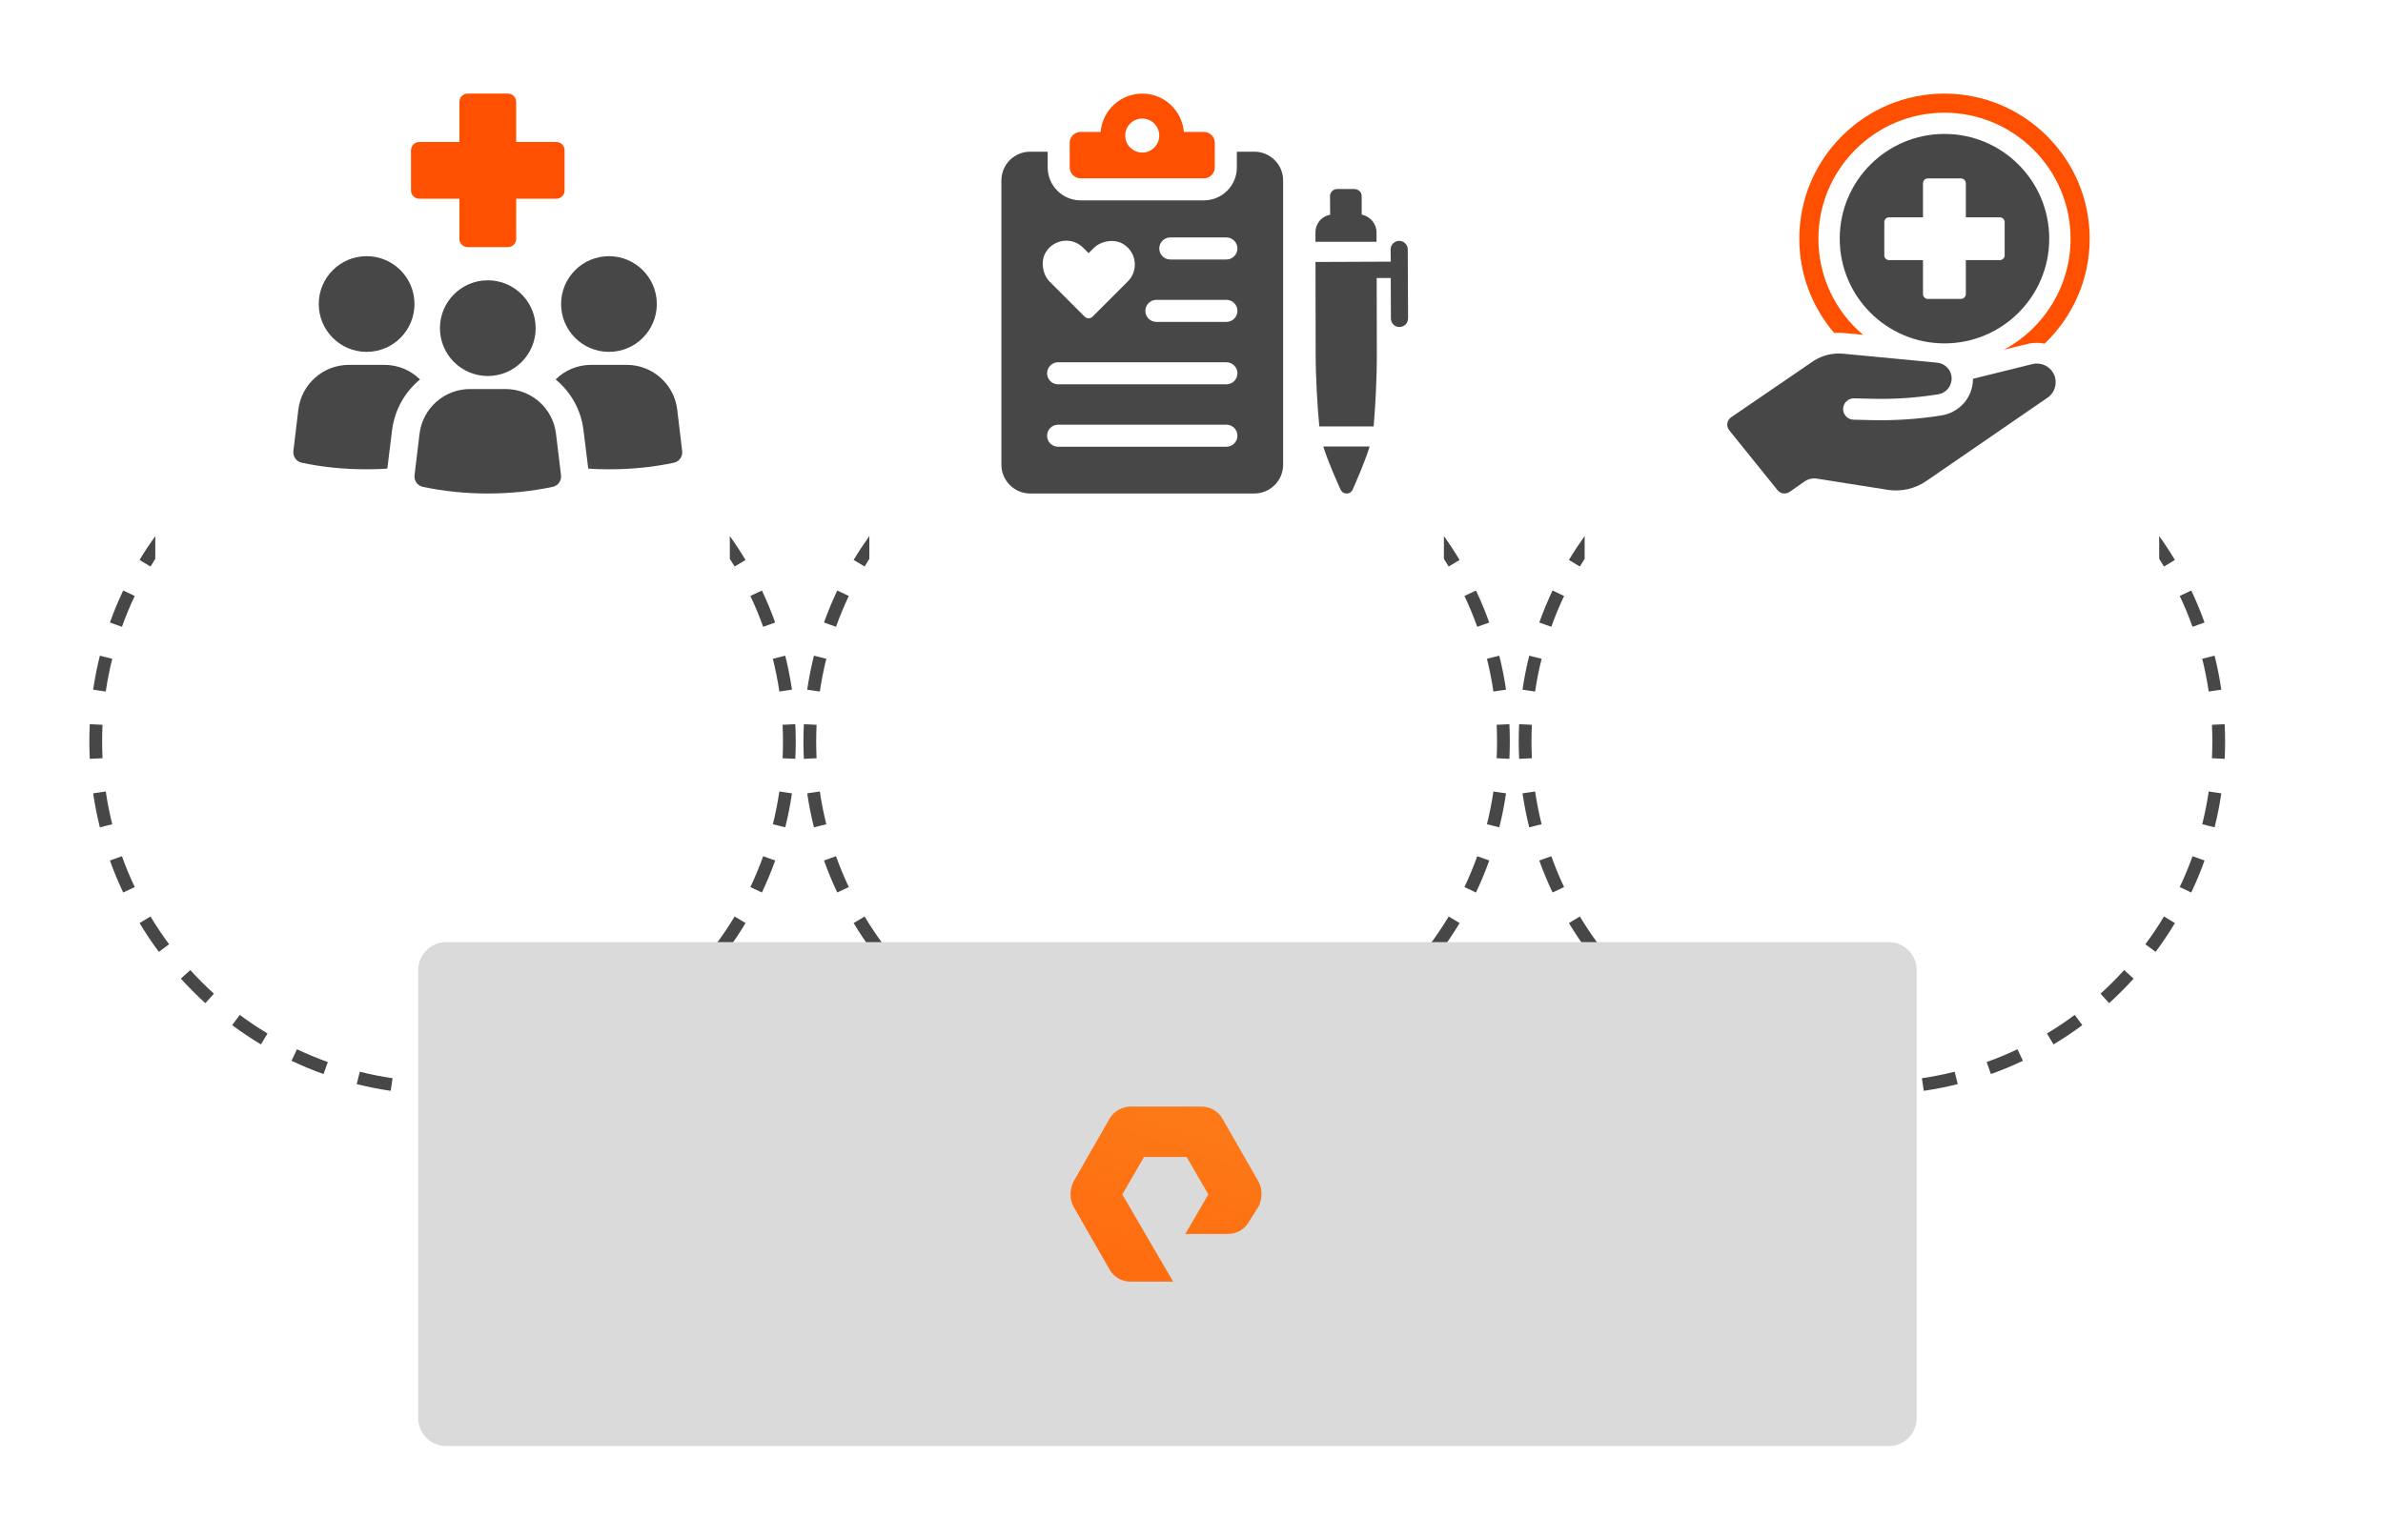 <svg width="560" height="362" viewBox="0 0 560 362" fill="none" xmlns="http://www.w3.org/2000/svg">
<path d="M86.154 82.708C92.369 82.708 97.404 77.673 97.404 71.462C97.404 65.251 92.369 60.216 86.154 60.216C79.94 60.216 74.908 65.251 74.908 71.462C74.908 77.673 79.944 82.708 86.154 82.708Z" fill="#474747"/>
<path d="M98.701 89.194C96.518 87.039 93.572 85.766 90.343 85.766H81.984C75.948 85.766 70.846 90.272 70.107 96.308L68.945 106.027C68.806 107.272 69.597 108.464 70.846 108.747C75.693 109.796 80.819 110.306 86.148 110.306C87.79 110.306 89.433 110.274 91.023 110.135L92.128 101.18C92.721 96.332 95.158 92.113 98.705 89.191L98.701 89.194Z" fill="#474747"/>
<path d="M143.103 82.708C149.318 82.708 154.35 77.673 154.35 71.462C154.35 65.251 149.314 60.216 143.103 60.216C136.893 60.216 131.857 65.251 131.857 71.462C131.857 77.673 136.893 82.708 143.103 82.708Z" fill="#474747"/>
<path d="M159.148 96.308C158.44 90.272 153.31 85.766 147.302 85.766H138.912C135.679 85.766 132.736 87.039 130.581 89.194C134.124 92.113 136.561 96.336 137.13 101.183L138.235 110.138C139.822 110.278 141.464 110.309 143.11 110.309C148.435 110.309 153.568 109.8 158.412 108.75C159.657 108.468 160.452 107.275 160.313 106.03L159.148 96.311V96.308Z" fill="#474747"/>
<path d="M118.805 91.447H110.45C104.403 91.447 99.319 95.966 98.59 101.971L97.418 111.7C97.268 112.959 98.084 114.155 99.322 114.424C104.148 115.449 109.285 116 114.627 116C119.97 116 125.106 115.449 129.929 114.424C131.17 114.159 131.986 112.963 131.836 111.7L130.665 101.971C129.953 95.966 124.852 91.447 118.808 91.447H118.805Z" fill="#474747"/>
<path d="M103.385 77.132C103.385 83.346 108.42 88.382 114.631 88.382C120.841 88.382 125.88 83.346 125.88 77.132C125.88 70.918 120.841 65.886 114.631 65.886C108.42 65.886 103.385 70.925 103.385 77.132Z" fill="#474747"/>
<path d="M98.523 46.71H107.96V56.146C107.96 57.217 108.828 58.085 109.899 58.085H119.359C120.43 58.085 121.298 57.217 121.298 56.146V46.71H130.734C131.805 46.71 132.673 45.845 132.673 44.771V35.314C132.673 34.243 131.805 33.375 130.734 33.375H121.298V23.939C121.298 22.868 120.43 22 119.359 22H109.899C108.828 22 107.96 22.868 107.96 23.939V33.375H98.523C97.453 33.375 96.585 34.243 96.585 35.314V44.771C96.585 45.842 97.453 46.71 98.523 46.71Z" fill="#FE5000"/>
<path d="M282.908 31.013H278.207C277.768 25.971 273.584 22 268.426 22C263.269 22 259.085 25.971 258.645 31.013H253.945C252.528 31.013 251.377 32.161 251.377 33.582V39.35C251.377 40.767 252.525 41.918 253.945 41.918H282.904C284.321 41.918 285.472 40.77 285.472 39.35V33.582C285.472 32.165 284.324 31.013 282.904 31.013H282.908ZM268.426 35.86C266.217 35.86 264.427 34.07 264.427 31.865C264.427 29.659 266.217 27.869 268.426 27.869C270.635 27.869 272.422 29.659 272.422 31.865C272.422 34.07 270.632 35.86 268.426 35.86Z" fill="#FE5000"/>
<path d="M323.48 54.641V56.836H309.131V54.679C309.096 53.493 309.599 52.414 310.391 51.587C311.002 50.977 311.759 50.652 312.586 50.471L312.551 46.12C312.551 45.184 313.305 44.431 314.24 44.431H318.305C319.24 44.431 319.994 45.184 319.994 46.12V50.436C321.973 50.869 323.483 52.558 323.483 54.644L323.48 54.641Z" fill="#474747"/>
<path d="M321.864 104.949C320.605 109.011 318.197 114.336 317.872 115.089C317.764 115.379 317.548 115.592 317.297 115.773C317.045 115.916 316.756 116.025 316.435 115.99C315.824 116.025 315.283 115.63 315.032 115.089C314.673 114.297 312.261 109.049 310.97 104.949H321.864Z" fill="#474747"/>
<path d="M330.888 74.849C330.888 75.965 329.988 76.862 328.875 76.862C327.758 76.897 326.861 75.962 326.861 74.883L326.826 65.353H323.518L323.553 82.794C323.588 88.869 323.194 95.775 322.8 100.235H310.035C309.602 95.74 309.173 88.908 309.173 82.829L309.138 61.578L326.83 61.505L326.795 58.629C326.795 57.513 327.695 56.616 328.809 56.616C329.922 56.616 330.822 57.516 330.822 58.629L330.895 74.849H330.888Z" fill="#474747"/>
<path d="M294.758 35.654H290.661V39.353C290.661 43.624 287.186 47.096 282.901 47.096H253.945C249.674 47.096 246.202 43.621 246.202 39.353V35.654H242.088C238.354 35.654 235.328 38.68 235.328 42.414V109.223C235.328 112.957 238.354 116 242.088 116H294.758C298.509 116 301.535 112.957 301.535 109.223V42.414C301.535 38.68 298.509 35.654 294.758 35.654ZM245.766 59.275C247.761 56.072 252.033 55.719 254.531 58.214L255.822 59.505L257.033 58.298C258.75 56.577 261.918 56.092 263.981 57.377C267.184 59.373 267.54 63.644 265.041 66.142L256.754 74.43C256.241 74.943 255.407 74.943 254.894 74.43L246.687 66.222C244.97 64.506 244.481 61.337 245.769 59.275H245.766ZM288.201 105.008H248.655C247.221 105.008 246.062 103.846 246.062 102.415C246.062 100.985 247.221 99.823 248.655 99.823H288.201C289.632 99.823 290.794 100.985 290.794 102.415C290.794 103.846 289.632 105.008 288.201 105.008ZM288.201 90.338H248.655C247.221 90.338 246.062 89.176 246.062 87.746C246.062 86.315 247.221 85.153 248.655 85.153H288.201C289.632 85.153 290.794 86.315 290.794 87.746C290.794 89.176 289.632 90.338 288.201 90.338ZM288.201 75.665H271.752C270.318 75.665 269.159 74.503 269.159 73.072C269.159 71.642 270.318 70.48 271.752 70.48H288.201C289.632 70.48 290.794 71.642 290.794 73.072C290.794 74.503 289.632 75.665 288.201 75.665ZM288.201 60.995H275.018C273.584 60.995 272.425 59.833 272.425 58.402C272.425 56.972 273.584 55.81 275.018 55.81H288.201C289.632 55.81 290.794 56.972 290.794 58.402C290.794 59.833 289.632 60.995 288.201 60.995Z" fill="#474747"/>
<path d="M456.947 31.48C443.353 31.48 432.332 42.502 432.332 56.099C432.332 69.696 443.353 80.714 456.947 80.714C470.54 80.714 481.565 69.692 481.565 56.099C481.565 42.505 470.544 31.48 456.947 31.48ZM471.091 60.021C471.091 60.633 470.587 61.138 469.921 61.138H461.971V69.116C461.971 69.728 461.438 70.261 460.829 70.261H453.014C452.405 70.261 451.897 69.728 451.897 69.116V61.138H443.922C443.285 61.138 442.806 60.633 442.806 60.021V52.205C442.806 51.568 443.285 51.089 443.922 51.089H451.897V43.111C451.897 42.473 452.405 41.94 453.014 41.94H460.829C461.442 41.94 461.971 42.469 461.971 43.111V51.089H469.921C470.587 51.089 471.091 51.568 471.091 52.205V60.021Z" fill="#474747"/>
<path d="M456.932 22C438.142 22 422.83 37.272 422.83 56.102C422.83 64.563 425.935 72.311 431.028 78.264C431.402 78.228 431.737 78.228 432.112 78.228C432.634 78.228 433.124 78.264 433.646 78.304L437.839 78.715C431.399 73.287 427.322 65.165 427.322 56.106C427.322 39.786 440.612 26.495 456.932 26.495C473.252 26.495 486.579 39.786 486.579 56.106C486.579 67.373 480.215 77.22 470.933 82.198L476.436 80.851C477.185 80.663 477.895 80.588 478.644 80.588C479.282 80.588 479.88 80.663 480.478 80.775C486.99 74.562 491.071 65.802 491.071 56.106C491.071 37.275 475.759 22.004 456.929 22.004L456.932 22Z" fill="#FE5000"/>
<path d="M482.051 87.024C480.996 85.753 479.228 85.176 477.621 85.576L463.653 89.034C463.653 89.376 463.625 89.733 463.585 90.089C463.138 93.99 460.055 97.07 456.169 97.66L455.6 97.747C450.373 98.543 445.089 98.878 439.806 98.752L435.584 98.651C434.914 98.636 434.287 98.363 433.826 97.88C433.365 97.394 433.117 96.756 433.131 96.086C433.149 95.409 433.427 94.79 433.909 94.329C434.396 93.868 435.029 93.615 435.703 93.633L440.151 93.734C444.96 93.846 449.768 93.543 454.526 92.83L455.43 92.693C457.123 92.438 458.427 91.08 458.611 89.387C458.719 88.382 458.427 87.395 457.789 86.617C457.134 85.828 456.23 85.346 455.232 85.248L433.167 83.141C430.754 82.907 428.29 83.501 426.241 84.798L406.809 98.085C405.8 98.777 405.592 100.178 406.359 101.129L417.719 115.219C418.41 116.077 419.642 116.253 420.546 115.623L424.076 113.166C424.919 112.579 425.956 112.341 426.972 112.504L443.587 115.129C446.768 115.634 450.024 114.895 452.675 113.069L481.169 93.475C482.203 92.765 482.866 91.685 483.035 90.442C483.204 89.196 482.851 87.979 482.048 87.02L482.051 87.024Z" fill="#474747"/>
<path d="M108.073 257.195C106.724 257.261 105.366 257.295 104 257.295C102.634 257.295 101.276 257.261 99.926 257.195L100.07 254.2C101.372 254.263 102.682 254.295 104 254.295C105.318 254.295 106.628 254.263 107.93 254.2L108.073 257.195ZM84.553 251.915C87.074 252.545 89.643 253.055 92.253 253.439L92.034 254.922L92.035 254.923L91.816 256.405C89.108 256.007 86.442 255.478 83.825 254.824L84.553 251.915ZM124.174 254.824C121.557 255.478 118.891 256.007 116.183 256.405L115.965 254.923V254.922L115.747 253.439C118.357 253.055 120.926 252.545 123.447 251.915L124.174 254.824ZM69.789 246.633C72.145 247.749 74.565 248.754 77.04 249.64L76.534 251.051L76.535 251.052L76.029 252.462C73.46 251.543 70.95 250.5 68.505 249.342L68.615 249.11L69.789 246.633ZM139.385 249.11L139.494 249.342C137.049 250.5 134.539 251.543 131.97 252.462L131.465 251.052V251.051L130.96 249.64C133.435 248.754 135.855 247.749 138.211 246.633L139.385 249.11ZM56.344 238.558C58.442 240.117 60.62 241.575 62.869 242.926L61.324 245.496C58.991 244.094 56.732 242.582 54.555 240.965L56.344 238.558ZM153.444 240.965C151.267 242.582 149.008 244.094 146.675 245.496L145.131 242.926C147.38 241.575 149.558 240.117 151.656 238.558L153.444 240.965ZM44.723 228.019C46.482 229.959 48.336 231.813 50.276 233.572L49.269 234.684L48.261 235.794C46.248 233.969 44.325 232.046 42.5 230.033L43.611 229.026L44.723 228.019ZM164.389 229.026L165.499 230.033C163.674 232.046 161.751 233.969 159.738 235.794L158.731 234.684L157.724 233.572C159.664 231.813 161.518 229.959 163.277 228.019L164.389 229.026ZM35.369 215.426C36.72 217.675 38.178 219.853 39.737 221.951L37.329 223.739C35.712 221.562 34.199 219.303 32.798 216.97L35.369 215.426ZM175.201 216.97C173.8 219.303 172.287 221.562 170.67 223.739L168.263 221.951C169.822 219.853 171.28 217.675 172.631 215.426L175.201 216.97ZM28.655 201.255C29.541 203.73 30.546 206.15 31.662 208.506L29.571 209.496L28.952 209.789C27.794 207.344 26.751 204.834 25.832 202.265L27.243 201.76L28.655 201.255ZM180.756 201.76H180.757L182.167 202.265C181.248 204.834 180.205 207.344 179.047 209.789L178.429 209.496L176.338 208.506C177.454 206.15 178.459 203.73 179.345 201.255L180.756 201.76ZM24.855 186.042C25.239 188.652 25.75 191.221 26.38 193.742L24.923 194.105L24.924 194.106L23.47 194.469C22.816 191.852 22.287 189.186 21.889 186.478L24.855 186.042ZM184.627 186.26H184.628L186.11 186.478C185.712 189.186 185.183 191.852 184.529 194.469L183.076 194.106V194.105L181.62 193.742C182.25 191.221 182.761 188.652 183.145 186.042L184.627 186.26ZM24.095 170.365C24.032 171.667 24 172.977 24 174.295C24 175.613 24.032 176.923 24.095 178.225L21.099 178.368C21.033 177.019 21 175.661 21 174.295C21 172.929 21.033 171.571 21.099 170.221L24.095 170.365ZM186.9 170.221C186.966 171.571 187 172.929 187 174.295C187 175.661 186.966 177.019 186.9 178.368L183.905 178.225C183.968 176.923 184 175.613 184 174.295C184 172.977 183.968 171.667 183.905 170.365L186.9 170.221ZM24.924 154.483H24.923L26.38 154.848C25.75 157.369 25.239 159.938 24.855 162.548L23.372 162.329V162.33L21.889 162.111C22.287 159.403 22.816 156.737 23.47 154.12L24.924 154.483ZM184.529 154.12C185.183 156.737 185.712 159.403 186.11 162.111L184.628 162.33L184.627 162.329L183.145 162.548C182.761 159.938 182.25 157.369 181.62 154.848L183.076 154.483L184.529 154.12ZM31.662 140.084C30.546 142.44 29.541 144.859 28.655 147.335L27.243 146.829V146.83L25.832 146.324C26.751 143.755 27.794 141.245 28.952 138.8L31.662 140.084ZM179.047 138.8C180.205 141.245 181.248 143.755 182.167 146.324L180.757 146.83L180.756 146.829L179.345 147.335C178.459 144.859 177.454 142.44 176.338 140.084L179.047 138.8ZM36.491 131.353C36.11 131.951 35.735 132.555 35.369 133.164L32.798 131.619C33.954 129.694 35.187 127.82 36.491 126V131.353ZM171.509 126.002C172.812 127.821 174.045 129.694 175.201 131.619L172.631 133.164C172.265 132.555 171.89 131.951 171.509 131.353V126.002Z" fill="#474747"/>
<path d="M275.877 257.195C274.528 257.261 273.17 257.295 271.804 257.295C270.438 257.295 269.08 257.261 267.73 257.195L267.874 254.2C269.176 254.263 270.486 254.295 271.804 254.295C273.122 254.295 274.432 254.263 275.734 254.2L275.877 257.195ZM252.357 251.915C254.878 252.545 257.447 253.055 260.057 253.439L259.838 254.922L259.839 254.923L259.621 256.405C256.912 256.007 254.246 255.478 251.629 254.824L252.357 251.915ZM291.978 254.824C289.361 255.478 286.695 256.007 283.987 256.405L283.769 254.923V254.922L283.551 253.439C286.161 253.055 288.73 252.545 291.251 251.915L291.978 254.824ZM237.593 246.633C239.949 247.749 242.369 248.754 244.844 249.64L244.338 251.051L244.339 251.052L243.833 252.462C241.264 251.543 238.754 250.5 236.309 249.342L236.419 249.11L237.593 246.633ZM307.189 249.11L307.298 249.342C304.853 250.5 302.343 251.543 299.774 252.462L299.269 251.052V251.051L298.764 249.64C301.24 248.754 303.659 247.749 306.015 246.633L307.189 249.11ZM224.148 238.558C226.246 240.117 228.424 241.575 230.673 242.926L229.128 245.496C226.795 244.094 224.536 242.582 222.359 240.965L224.148 238.558ZM321.249 240.965C319.072 242.582 316.812 244.094 314.479 245.496L312.935 242.926C315.184 241.575 317.362 240.117 319.46 238.558L321.249 240.965ZM212.527 228.019C214.286 229.959 216.14 231.813 218.081 233.572L217.073 234.684L216.065 235.794C214.052 233.969 212.129 232.046 210.304 230.033L211.415 229.026L212.527 228.019ZM332.193 229.026L333.303 230.033C331.478 232.046 329.555 233.969 327.542 235.794L326.536 234.684L325.528 233.572C327.468 231.813 329.322 229.959 331.082 228.019L332.193 229.026ZM203.173 215.426C204.524 217.675 205.983 219.853 207.541 221.951L205.133 223.739C203.516 221.562 202.004 219.303 200.602 216.97L203.173 215.426ZM343.005 216.97C341.604 219.303 340.091 221.562 338.474 223.739L336.067 221.951C337.626 219.853 339.084 217.675 340.435 215.426L343.005 216.97ZM196.459 201.255C197.345 203.73 198.35 206.15 199.466 208.506L197.375 209.496L196.756 209.789C195.598 207.344 194.556 204.834 193.636 202.265L195.047 201.76L196.459 201.255ZM348.56 201.76H348.561L349.971 202.265C349.052 204.834 348.009 207.344 346.851 209.789L346.233 209.496L344.142 208.506C345.258 206.15 346.263 203.73 347.149 201.255L348.56 201.76ZM192.66 186.042C193.044 188.652 193.554 191.221 194.184 193.742L192.727 194.105L192.728 194.106L191.274 194.469C190.62 191.852 190.091 189.186 189.693 186.478L192.66 186.042ZM352.431 186.26H352.432L353.915 186.478C353.516 189.186 352.987 191.852 352.333 194.469L350.88 194.106V194.105L349.424 193.742C350.054 191.221 350.565 188.652 350.949 186.042L352.431 186.26ZM191.899 170.365C191.836 171.667 191.804 172.977 191.804 174.295C191.804 175.613 191.836 176.923 191.899 178.225L188.903 178.368C188.838 177.019 188.804 175.661 188.804 174.295C188.804 172.929 188.838 171.571 188.903 170.221L191.899 170.365ZM354.705 170.221C354.77 171.571 354.804 172.929 354.804 174.295C354.804 175.661 354.77 177.019 354.705 178.368L351.709 178.225C351.772 176.923 351.804 175.613 351.804 174.295C351.804 172.977 351.772 171.667 351.709 170.365L354.705 170.221ZM192.728 154.483H192.727L194.184 154.848C193.554 157.369 193.044 159.938 192.66 162.548L191.176 162.329V162.33L189.693 162.111C190.091 159.403 190.62 156.737 191.274 154.12L192.728 154.483ZM352.333 154.12C352.987 156.737 353.516 159.403 353.915 162.111L352.432 162.33L352.431 162.329L350.949 162.548C350.565 159.938 350.054 157.369 349.424 154.848L350.88 154.483L352.333 154.12ZM199.466 140.084C198.35 142.44 197.345 144.859 196.459 147.335L195.047 146.829V146.83L193.636 146.324C194.556 143.755 195.598 141.245 196.756 138.8L199.466 140.084ZM346.851 138.8C348.009 141.245 349.052 143.755 349.971 146.324L348.561 146.83L348.56 146.829L347.149 147.335C346.263 144.859 345.258 142.44 344.142 140.084L346.851 138.8ZM204.295 131.353C203.914 131.951 203.539 132.555 203.173 133.164L200.602 131.619C201.758 129.694 202.991 127.82 204.295 126V131.353ZM339.313 126.002C340.616 127.821 341.849 129.694 343.005 131.619L340.435 133.164C340.069 132.555 339.695 131.951 339.313 131.353V126.002Z" fill="#474747"/>
<path d="M443.969 257.195C442.62 257.261 441.262 257.295 439.896 257.295C438.53 257.295 437.172 257.261 435.822 257.195L435.966 254.2C437.268 254.263 438.578 254.295 439.896 254.295C441.214 254.295 442.524 254.263 443.826 254.2L443.969 257.195ZM420.449 251.915C422.97 252.545 425.539 253.055 428.149 253.439L427.93 254.922L427.931 254.923L427.712 256.405C425.004 256.007 422.338 255.478 419.721 254.824L420.449 251.915ZM460.07 254.824C457.453 255.478 454.787 256.007 452.079 256.405L451.861 254.923V254.922L451.643 253.439C454.253 253.055 456.822 252.545 459.343 251.915L460.07 254.824ZM405.685 246.633C408.041 247.749 410.461 248.754 412.936 249.64L412.43 251.051L412.431 251.052L411.925 252.462C409.356 251.543 406.846 250.5 404.401 249.342L404.511 249.11L405.685 246.633ZM475.281 249.11L475.39 249.342C472.945 250.5 470.435 251.543 467.866 252.462L467.361 251.052V251.051L466.856 249.64C469.331 248.754 471.751 247.749 474.107 246.633L475.281 249.11ZM392.24 238.558C394.338 240.117 396.516 241.575 398.765 242.926L397.22 245.496C394.887 244.094 392.628 242.582 390.451 240.965L392.24 238.558ZM489.34 240.965C487.163 242.582 484.904 244.094 482.571 245.496L481.027 242.926C483.276 241.575 485.454 240.117 487.552 238.558L489.34 240.965ZM380.619 228.019C382.378 229.959 384.232 231.813 386.172 233.572L385.165 234.684L384.157 235.794C382.144 233.969 380.221 232.046 378.396 230.033L379.507 229.026L380.619 228.019ZM500.285 229.026L501.395 230.033C499.57 232.046 497.647 233.969 495.634 235.794L494.627 234.684L493.62 233.572C495.56 231.813 497.414 229.959 499.173 228.019L500.285 229.026ZM371.265 215.426C372.616 217.675 374.074 219.853 375.633 221.951L373.225 223.739C371.608 221.562 370.095 219.303 368.694 216.97L371.265 215.426ZM511.097 216.97C509.696 219.303 508.183 221.562 506.566 223.739L504.159 221.951C505.718 219.853 507.176 217.675 508.527 215.426L511.097 216.97ZM364.551 201.255C365.437 203.73 366.442 206.15 367.558 208.506L365.467 209.496L364.848 209.789C363.69 207.344 362.647 204.834 361.728 202.265L363.139 201.76L364.551 201.255ZM516.652 201.76H516.653L518.063 202.265C517.144 204.834 516.101 207.344 514.943 209.789L514.325 209.496L512.234 208.506C513.35 206.15 514.355 203.73 515.241 201.255L516.652 201.76ZM360.751 186.042C361.135 188.652 361.646 191.221 362.276 193.742L360.819 194.105L360.82 194.106L359.366 194.469C358.712 191.852 358.183 189.186 357.785 186.478L360.751 186.042ZM520.523 186.26H520.524L522.006 186.478C521.608 189.186 521.079 191.852 520.425 194.469L518.972 194.106V194.105L517.516 193.742C518.146 191.221 518.657 188.652 519.041 186.042L520.523 186.26ZM359.991 170.365C359.928 171.667 359.896 172.977 359.896 174.295C359.896 175.613 359.928 176.923 359.991 178.225L356.995 178.368C356.929 177.019 356.896 175.661 356.896 174.295C356.896 172.929 356.929 171.571 356.995 170.221L359.991 170.365ZM522.796 170.221C522.862 171.571 522.896 172.929 522.896 174.295C522.896 175.661 522.862 177.019 522.796 178.368L519.801 178.225C519.864 176.923 519.896 175.613 519.896 174.295C519.896 172.977 519.864 171.667 519.801 170.365L522.796 170.221ZM360.82 154.483H360.819L362.276 154.848C361.646 157.369 361.135 159.938 360.751 162.548L359.268 162.329V162.33L357.785 162.111C358.183 159.403 358.712 156.737 359.366 154.12L360.82 154.483ZM520.425 154.12C521.079 156.737 521.608 159.403 522.006 162.111L520.524 162.33L520.523 162.329L519.041 162.548C518.657 159.938 518.146 157.369 517.516 154.848L518.972 154.483L520.425 154.12ZM367.558 140.084C366.442 142.44 365.437 144.859 364.551 147.335L363.139 146.829V146.83L361.728 146.324C362.647 143.755 363.69 141.245 364.848 138.8L367.558 140.084ZM514.943 138.8C516.101 141.245 517.144 143.755 518.063 146.324L516.653 146.83L516.652 146.829L515.241 147.335C514.355 144.859 513.35 142.44 512.234 140.084L514.943 138.8ZM372.387 131.353C372.006 131.951 371.631 132.555 371.265 133.164L368.694 131.619C369.85 129.694 371.083 127.82 372.387 126V131.353ZM507.405 126.002C508.708 127.821 509.941 129.694 511.097 131.619L508.527 133.164C508.161 132.555 507.786 131.951 507.405 131.353V126.002Z" fill="#474747"/>
<path d="M98.283 228.022C98.283 224.387 101.251 221.44 104.912 221.44H443.796C447.457 221.44 450.424 224.387 450.424 228.022V333.335C450.424 336.97 447.457 339.917 443.796 339.917H104.912C101.251 339.917 98.283 336.97 98.283 333.335V228.022Z" fill="#DADADA"/>
<path fill-rule="evenodd" clip-rule="evenodd" d="M275.68 301.248H265.653C263.584 301.248 261.674 300.127 260.72 298.366L252.285 283.64C251.33 281.879 251.33 279.638 252.285 277.717L260.72 262.991C261.674 261.23 263.743 260.11 265.653 260.11H282.364C284.433 260.11 286.343 261.23 287.298 262.991L295.733 277.717C296.688 279.478 296.688 281.719 295.733 283.64L293.505 287.161C292.55 288.922 290.64 290.043 288.571 290.043H278.544L283.956 280.759L278.863 271.955H268.836L263.743 280.759L275.68 301.248Z" fill="url(#paint0_linear_12711_45351)"/>
<defs>
<linearGradient id="paint0_linear_12711_45351" x1="98.283" y1="339.917" x2="169.9" y2="127.058" gradientUnits="userSpaceOnUse">
<stop stop-color="#FE5000"/>
<stop offset="1" stop-color="#FD9627"/>
</linearGradient>
</defs>
</svg>
